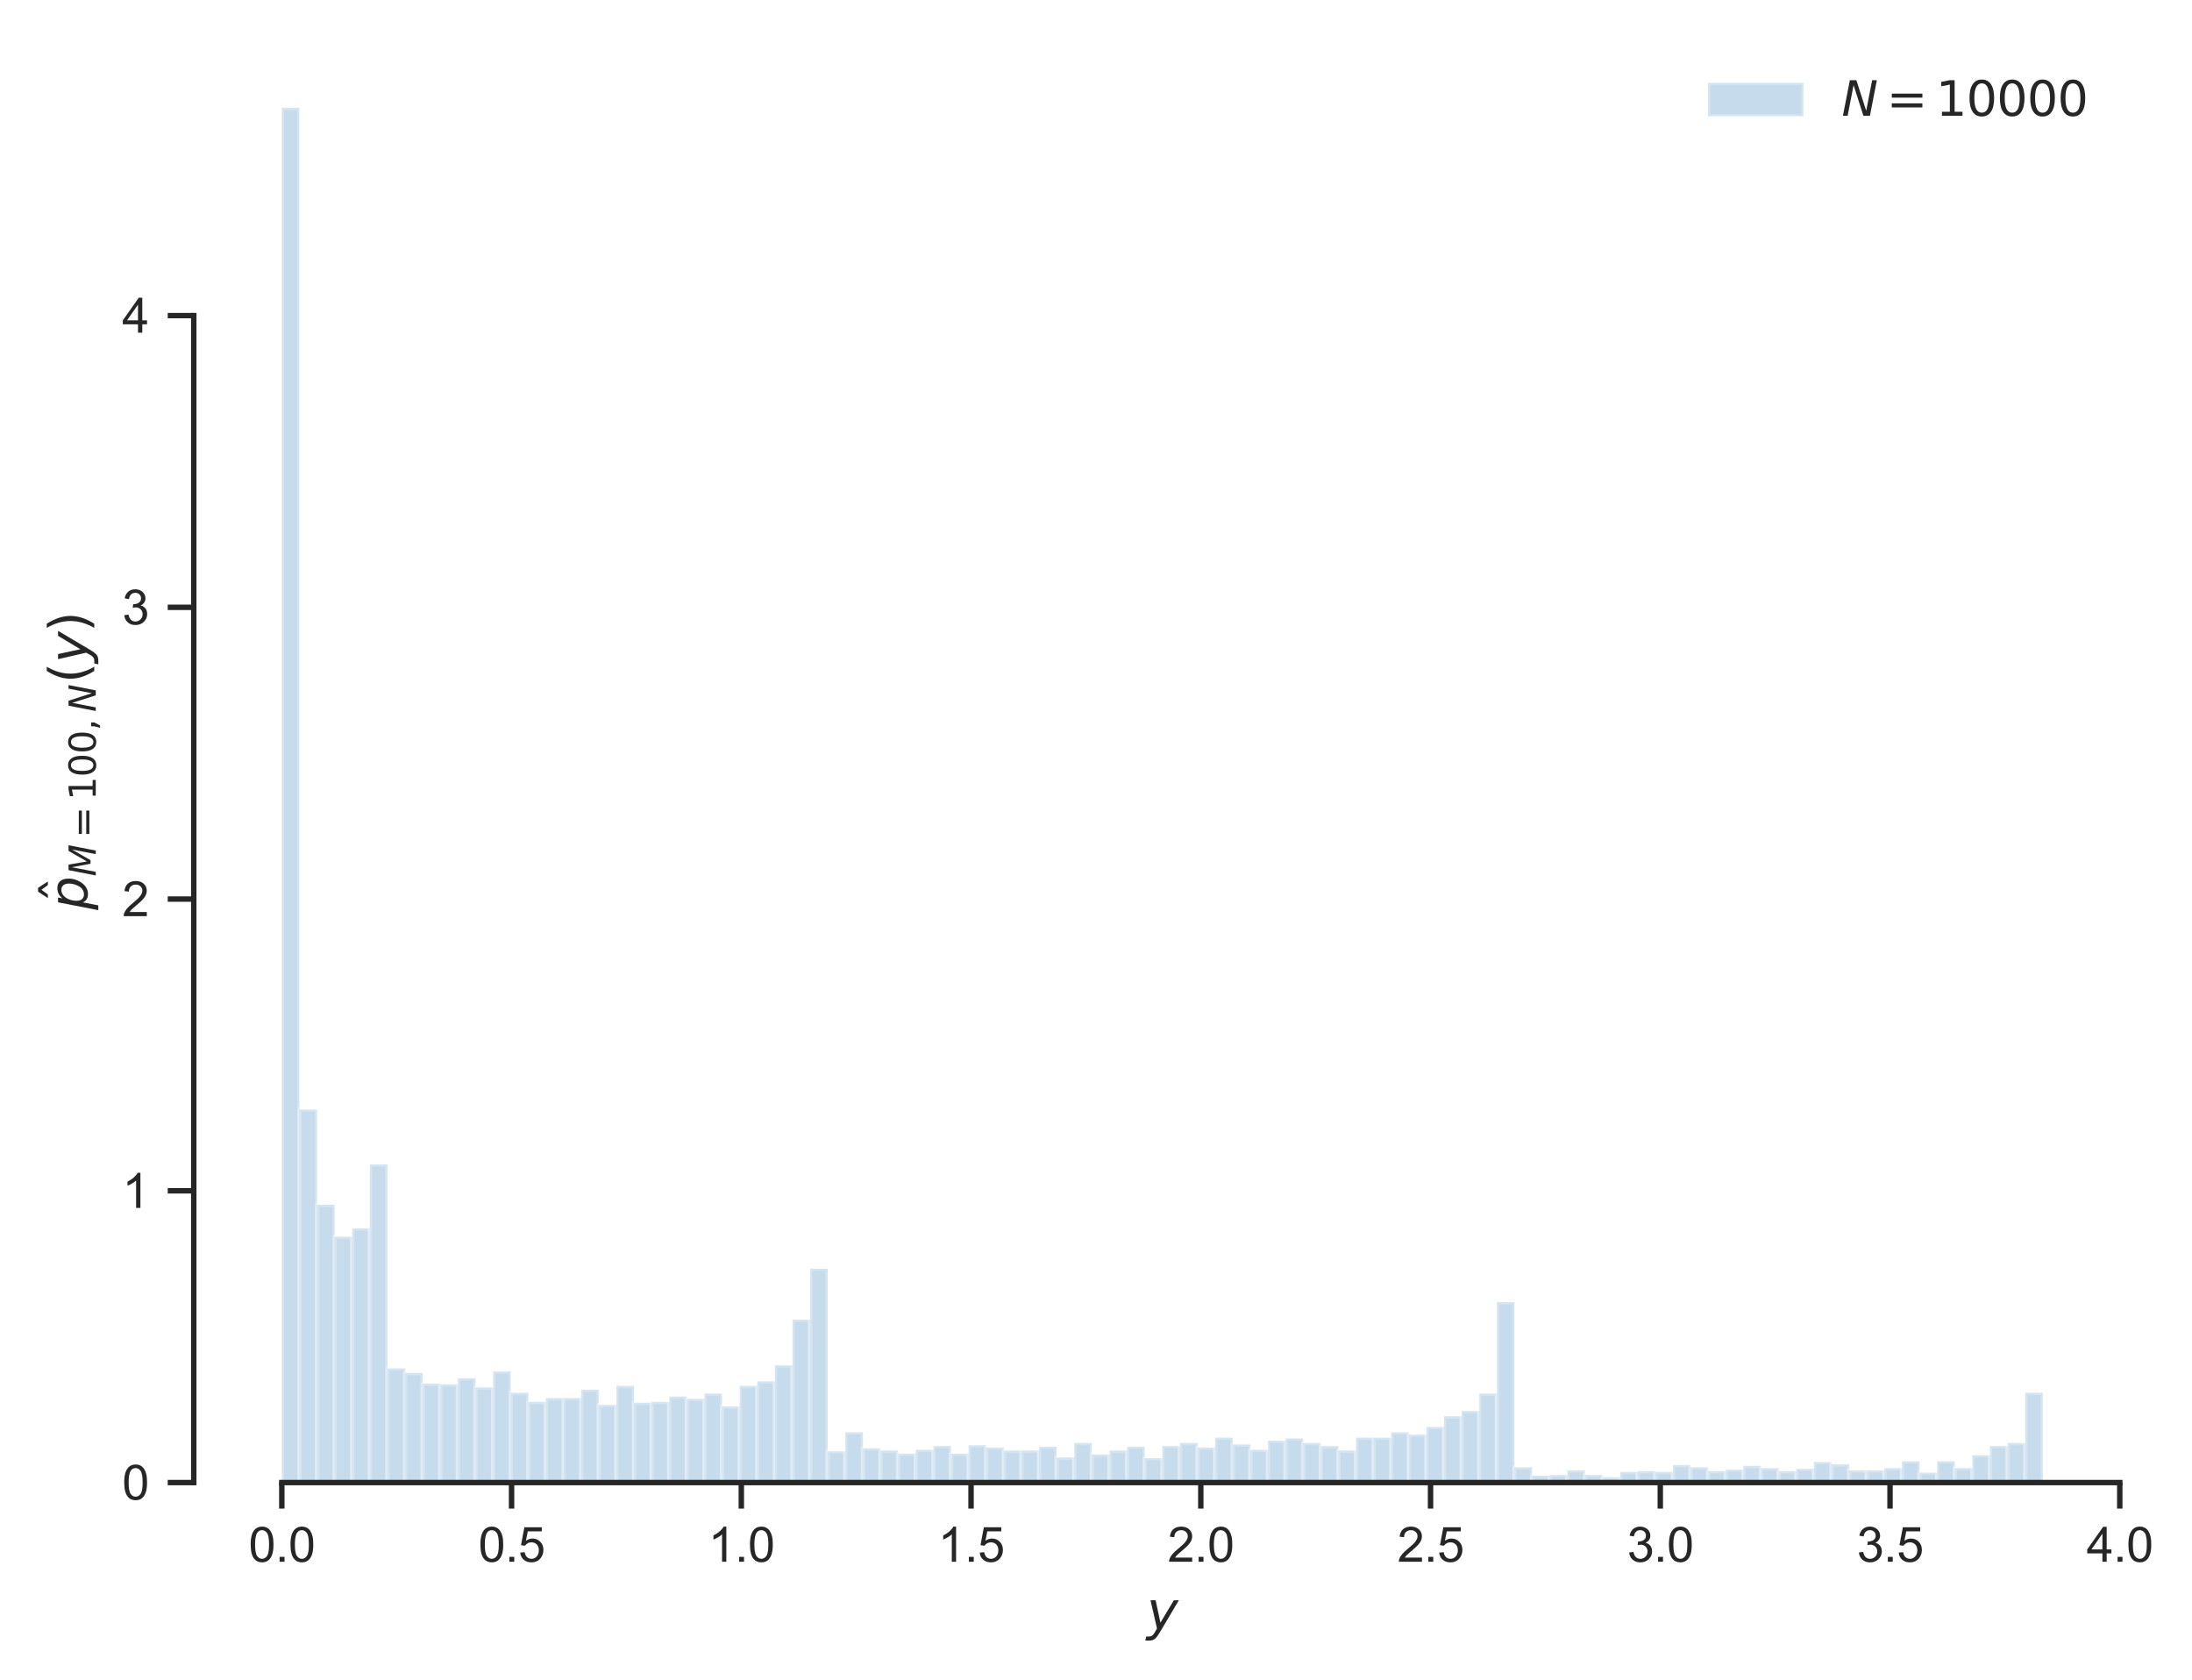 <?xml version="1.0" encoding="utf-8" standalone="no"?>
<!DOCTYPE svg PUBLIC "-//W3C//DTD SVG 1.1//EN"
  "http://www.w3.org/Graphics/SVG/1.1/DTD/svg11.dtd">
<svg xmlns:xlink="http://www.w3.org/1999/xlink" width="404.111pt" height="309.639pt" viewBox="0 0 404.111 309.639" xmlns="http://www.w3.org/2000/svg" version="1.1">
 <defs>
  <style type="text/css">*{stroke-linejoin: round; stroke-linecap: butt}</style>
 </defs>
 <g id="figure_1">
  <g id="patch_1">
   <path d="M 0 309.639 
L 404.111 309.639 
L 404.111 0 
L 0 0 
z
" style="fill: #ffffff"/>
  </g>
  <g id="axes_1">
   <g id="patch_2">
    <path d="M 35.722 273.312 
L 392.842 273.312 
L 392.842 7.2 
L 35.722 7.2 
z
" style="fill: #ffffff"/>
   </g>
   <g id="matplotlib.axis_1">
    <g id="xtick_1">
     <g id="line2d_1">
      <defs>
       <path id="m5dbb82c3e8" d="M 0 0 
L 0 4.8 
" style="stroke: #262626"/>
      </defs>
      <g>
       <use xlink:href="#m5dbb82c3e8" x="51.954" y="273.312" style="fill: #262626; stroke: #262626"/>
      </g>
     </g>
     <g id="text_1">
      <!-- 0.0 -->
      <g style="fill: #262626" transform="translate(45.838 287.911) scale(0.088 -0.088)">
       <defs>
        <path id="ArialMT-30" d="M 266 2259 
Q 266 3072 433 3567 
Q 600 4063 929 4331 
Q 1259 4600 1759 4600 
Q 2128 4600 2406 4451 
Q 2684 4303 2865 4023 
Q 3047 3744 3150 3342 
Q 3253 2941 3253 2259 
Q 3253 1453 3087 958 
Q 2922 463 2592 192 
Q 2263 -78 1759 -78 
Q 1097 -78 719 397 
Q 266 969 266 2259 
z
M 844 2259 
Q 844 1131 1108 757 
Q 1372 384 1759 384 
Q 2147 384 2411 759 
Q 2675 1134 2675 2259 
Q 2675 3391 2411 3762 
Q 2147 4134 1753 4134 
Q 1366 4134 1134 3806 
Q 844 3388 844 2259 
z
" transform="scale(0.016)"/>
        <path id="ArialMT-2e" d="M 581 0 
L 581 641 
L 1222 641 
L 1222 0 
L 581 0 
z
" transform="scale(0.016)"/>
       </defs>
       <use xlink:href="#ArialMT-30"/>
       <use xlink:href="#ArialMT-2e" x="55.615"/>
       <use xlink:href="#ArialMT-30" x="83.398"/>
      </g>
     </g>
    </g>
    <g id="xtick_2">
     <g id="line2d_2">
      <g>
       <use xlink:href="#m5dbb82c3e8" x="94.309" y="273.312" style="fill: #262626; stroke: #262626"/>
      </g>
     </g>
     <g id="text_2">
      <!-- 0.5 -->
      <g style="fill: #262626" transform="translate(88.193 287.911) scale(0.088 -0.088)">
       <defs>
        <path id="ArialMT-35" d="M 266 1200 
L 856 1250 
Q 922 819 1161 601 
Q 1400 384 1738 384 
Q 2144 384 2425 690 
Q 2706 997 2706 1503 
Q 2706 1984 2436 2262 
Q 2166 2541 1728 2541 
Q 1456 2541 1237 2417 
Q 1019 2294 894 2097 
L 366 2166 
L 809 4519 
L 3088 4519 
L 3088 3981 
L 1259 3981 
L 1013 2750 
Q 1425 3038 1878 3038 
Q 2478 3038 2890 2622 
Q 3303 2206 3303 1553 
Q 3303 931 2941 478 
Q 2500 -78 1738 -78 
Q 1113 -78 717 272 
Q 322 622 266 1200 
z
" transform="scale(0.016)"/>
       </defs>
       <use xlink:href="#ArialMT-30"/>
       <use xlink:href="#ArialMT-2e" x="55.615"/>
       <use xlink:href="#ArialMT-35" x="83.398"/>
      </g>
     </g>
    </g>
    <g id="xtick_3">
     <g id="line2d_3">
      <g>
       <use xlink:href="#m5dbb82c3e8" x="136.665" y="273.312" style="fill: #262626; stroke: #262626"/>
      </g>
     </g>
     <g id="text_3">
      <!-- 1.0 -->
      <g style="fill: #262626" transform="translate(130.549 287.911) scale(0.088 -0.088)">
       <defs>
        <path id="ArialMT-31" d="M 2384 0 
L 1822 0 
L 1822 3584 
Q 1619 3391 1289 3197 
Q 959 3003 697 2906 
L 697 3450 
Q 1169 3672 1522 3987 
Q 1875 4303 2022 4600 
L 2384 4600 
L 2384 0 
z
" transform="scale(0.016)"/>
       </defs>
       <use xlink:href="#ArialMT-31"/>
       <use xlink:href="#ArialMT-2e" x="55.615"/>
       <use xlink:href="#ArialMT-30" x="83.398"/>
      </g>
     </g>
    </g>
    <g id="xtick_4">
     <g id="line2d_4">
      <g>
       <use xlink:href="#m5dbb82c3e8" x="179.02" y="273.312" style="fill: #262626; stroke: #262626"/>
      </g>
     </g>
     <g id="text_4">
      <!-- 1.5 -->
      <g style="fill: #262626" transform="translate(172.904 287.911) scale(0.088 -0.088)">
       <use xlink:href="#ArialMT-31"/>
       <use xlink:href="#ArialMT-2e" x="55.615"/>
       <use xlink:href="#ArialMT-35" x="83.398"/>
      </g>
     </g>
    </g>
    <g id="xtick_5">
     <g id="line2d_5">
      <g>
       <use xlink:href="#m5dbb82c3e8" x="221.375" y="273.312" style="fill: #262626; stroke: #262626"/>
      </g>
     </g>
     <g id="text_5">
      <!-- 2.0 -->
      <g style="fill: #262626" transform="translate(215.259 287.911) scale(0.088 -0.088)">
       <defs>
        <path id="ArialMT-32" d="M 3222 541 
L 3222 0 
L 194 0 
Q 188 203 259 391 
Q 375 700 629 1000 
Q 884 1300 1366 1694 
Q 2113 2306 2375 2664 
Q 2638 3022 2638 3341 
Q 2638 3675 2398 3904 
Q 2159 4134 1775 4134 
Q 1369 4134 1125 3890 
Q 881 3647 878 3216 
L 300 3275 
Q 359 3922 746 4261 
Q 1134 4600 1788 4600 
Q 2447 4600 2831 4234 
Q 3216 3869 3216 3328 
Q 3216 3053 3103 2787 
Q 2991 2522 2730 2228 
Q 2469 1934 1863 1422 
Q 1356 997 1212 845 
Q 1069 694 975 541 
L 3222 541 
z
" transform="scale(0.016)"/>
       </defs>
       <use xlink:href="#ArialMT-32"/>
       <use xlink:href="#ArialMT-2e" x="55.615"/>
       <use xlink:href="#ArialMT-30" x="83.398"/>
      </g>
     </g>
    </g>
    <g id="xtick_6">
     <g id="line2d_6">
      <g>
       <use xlink:href="#m5dbb82c3e8" x="263.73" y="273.312" style="fill: #262626; stroke: #262626"/>
      </g>
     </g>
     <g id="text_6">
      <!-- 2.5 -->
      <g style="fill: #262626" transform="translate(257.614 287.911) scale(0.088 -0.088)">
       <use xlink:href="#ArialMT-32"/>
       <use xlink:href="#ArialMT-2e" x="55.615"/>
       <use xlink:href="#ArialMT-35" x="83.398"/>
      </g>
     </g>
    </g>
    <g id="xtick_7">
     <g id="line2d_7">
      <g>
       <use xlink:href="#m5dbb82c3e8" x="306.085" y="273.312" style="fill: #262626; stroke: #262626"/>
      </g>
     </g>
     <g id="text_7">
      <!-- 3.0 -->
      <g style="fill: #262626" transform="translate(299.969 287.911) scale(0.088 -0.088)">
       <defs>
        <path id="ArialMT-33" d="M 269 1209 
L 831 1284 
Q 928 806 1161 595 
Q 1394 384 1728 384 
Q 2125 384 2398 659 
Q 2672 934 2672 1341 
Q 2672 1728 2419 1979 
Q 2166 2231 1775 2231 
Q 1616 2231 1378 2169 
L 1441 2663 
Q 1497 2656 1531 2656 
Q 1891 2656 2178 2843 
Q 2466 3031 2466 3422 
Q 2466 3731 2256 3934 
Q 2047 4138 1716 4138 
Q 1388 4138 1169 3931 
Q 950 3725 888 3313 
L 325 3413 
Q 428 3978 793 4289 
Q 1159 4600 1703 4600 
Q 2078 4600 2393 4439 
Q 2709 4278 2876 4000 
Q 3044 3722 3044 3409 
Q 3044 3113 2884 2869 
Q 2725 2625 2413 2481 
Q 2819 2388 3044 2092 
Q 3269 1797 3269 1353 
Q 3269 753 2831 336 
Q 2394 -81 1725 -81 
Q 1122 -81 723 278 
Q 325 638 269 1209 
z
" transform="scale(0.016)"/>
       </defs>
       <use xlink:href="#ArialMT-33"/>
       <use xlink:href="#ArialMT-2e" x="55.615"/>
       <use xlink:href="#ArialMT-30" x="83.398"/>
      </g>
     </g>
    </g>
    <g id="xtick_8">
     <g id="line2d_8">
      <g>
       <use xlink:href="#m5dbb82c3e8" x="348.44" y="273.312" style="fill: #262626; stroke: #262626"/>
      </g>
     </g>
     <g id="text_8">
      <!-- 3.5 -->
      <g style="fill: #262626" transform="translate(342.324 287.911) scale(0.088 -0.088)">
       <use xlink:href="#ArialMT-33"/>
       <use xlink:href="#ArialMT-2e" x="55.615"/>
       <use xlink:href="#ArialMT-35" x="83.398"/>
      </g>
     </g>
    </g>
    <g id="xtick_9">
     <g id="line2d_9">
      <g>
       <use xlink:href="#m5dbb82c3e8" x="390.795" y="273.312" style="fill: #262626; stroke: #262626"/>
      </g>
     </g>
     <g id="text_9">
      <!-- 4.0 -->
      <g style="fill: #262626" transform="translate(384.679 287.911) scale(0.088 -0.088)">
       <defs>
        <path id="ArialMT-34" d="M 2069 0 
L 2069 1097 
L 81 1097 
L 81 1613 
L 2172 4581 
L 2631 4581 
L 2631 1613 
L 3250 1613 
L 3250 1097 
L 2631 1097 
L 2631 0 
L 2069 0 
z
M 2069 1613 
L 2069 3678 
L 634 1613 
L 2069 1613 
z
" transform="scale(0.016)"/>
       </defs>
       <use xlink:href="#ArialMT-34"/>
       <use xlink:href="#ArialMT-2e" x="55.615"/>
       <use xlink:href="#ArialMT-30" x="83.398"/>
      </g>
     </g>
    </g>
    <g id="text_10">
     <!-- $y$ -->
     <g style="fill: #262626" transform="translate(211.402 300.423) scale(0.096 -0.096)">
      <defs>
       <path id="DejaVuSans-Oblique-79" d="M 1588 -325 
Q 1188 -997 936 -1164 
Q 684 -1331 294 -1331 
L -159 -1331 
L -63 -850 
L 269 -850 
Q 509 -850 678 -719 
Q 847 -588 1056 -206 
L 1234 128 
L 459 3500 
L 1069 3500 
L 1650 819 
L 3256 3500 
L 3859 3500 
L 1588 -325 
z
" transform="scale(0.016)"/>
      </defs>
      <use xlink:href="#DejaVuSans-Oblique-79" transform="translate(0 0.312)"/>
     </g>
    </g>
   </g>
   <g id="matplotlib.axis_2">
    <g id="ytick_1">
     <g id="line2d_10">
      <defs>
       <path id="m6698d2521a" d="M 0 0 
L -4.8 0 
" style="stroke: #262626"/>
      </defs>
      <g>
       <use xlink:href="#m6698d2521a" x="35.722" y="273.312" style="fill: #262626; stroke: #262626"/>
      </g>
     </g>
     <g id="text_11">
      <!-- 0 -->
      <g style="fill: #262626" transform="translate(22.528 276.461) scale(0.088 -0.088)">
       <use xlink:href="#ArialMT-30"/>
      </g>
     </g>
    </g>
    <g id="ytick_2">
     <g id="line2d_11">
      <g>
       <use xlink:href="#m6698d2521a" x="35.722" y="219.529" style="fill: #262626; stroke: #262626"/>
      </g>
     </g>
     <g id="text_12">
      <!-- 1 -->
      <g style="fill: #262626" transform="translate(22.528 222.679) scale(0.088 -0.088)">
       <use xlink:href="#ArialMT-31"/>
      </g>
     </g>
    </g>
    <g id="ytick_3">
     <g id="line2d_12">
      <g>
       <use xlink:href="#m6698d2521a" x="35.722" y="165.746" style="fill: #262626; stroke: #262626"/>
      </g>
     </g>
     <g id="text_13">
      <!-- 2 -->
      <g style="fill: #262626" transform="translate(22.528 168.896) scale(0.088 -0.088)">
       <use xlink:href="#ArialMT-32"/>
      </g>
     </g>
    </g>
    <g id="ytick_4">
     <g id="line2d_13">
      <g>
       <use xlink:href="#m6698d2521a" x="35.722" y="111.964" style="fill: #262626; stroke: #262626"/>
      </g>
     </g>
     <g id="text_14">
      <!-- 3 -->
      <g style="fill: #262626" transform="translate(22.528 115.113) scale(0.088 -0.088)">
       <use xlink:href="#ArialMT-33"/>
      </g>
     </g>
    </g>
    <g id="ytick_5">
     <g id="line2d_14">
      <g>
       <use xlink:href="#m6698d2521a" x="35.722" y="58.181" style="fill: #262626; stroke: #262626"/>
      </g>
     </g>
     <g id="text_15">
      <!-- 4 -->
      <g style="fill: #262626" transform="translate(22.528 61.33) scale(0.088 -0.088)">
       <use xlink:href="#ArialMT-34"/>
      </g>
     </g>
    </g>
    <g id="text_16">
     <!-- $\hat{p}_{M=100,N}(y)$ -->
     <g style="fill: #262626" transform="translate(16.128 167.76) rotate(-90) scale(0.096 -0.096)">
      <defs>
       <path id="DejaVuSans-302" d="M -1831 5119 
L -1369 5119 
L -603 3944 
L -1038 3944 
L -1600 4709 
L -2163 3944 
L -2597 3944 
L -1831 5119 
z
M -1600 3584 
L -1600 3584 
z
" transform="scale(0.016)"/>
       <path id="DejaVuSans-Oblique-70" d="M 3175 2156 
Q 3175 2616 2975 2859 
Q 2775 3103 2400 3103 
Q 2144 3103 1911 2972 
Q 1678 2841 1497 2591 
Q 1319 2344 1212 1994 
Q 1106 1644 1106 1300 
Q 1106 863 1306 627 
Q 1506 391 1875 391 
Q 2147 391 2380 519 
Q 2613 647 2778 891 
Q 2956 1147 3065 1494 
Q 3175 1841 3175 2156 
z
M 1394 2969 
Q 1625 3272 1939 3428 
Q 2253 3584 2638 3584 
Q 3175 3584 3472 3232 
Q 3769 2881 3769 2247 
Q 3769 1728 3584 1258 
Q 3400 788 3053 416 
Q 2822 169 2531 39 
Q 2241 -91 1919 -91 
Q 1547 -91 1294 64 
Q 1041 219 916 525 
L 556 -1331 
L -19 -1331 
L 922 3500 
L 1497 3500 
L 1394 2969 
z
" transform="scale(0.016)"/>
       <path id="DejaVuSans-Oblique-4d" d="M 1081 4666 
L 2028 4666 
L 2572 1522 
L 4378 4666 
L 5350 4666 
L 4441 0 
L 3828 0 
L 4622 4091 
L 2791 897 
L 2175 897 
L 1581 4103 
L 788 0 
L 172 0 
L 1081 4666 
z
" transform="scale(0.016)"/>
       <path id="DejaVuSans-3d" d="M 678 2906 
L 4684 2906 
L 4684 2381 
L 678 2381 
L 678 2906 
z
M 678 1631 
L 4684 1631 
L 4684 1100 
L 678 1100 
L 678 1631 
z
" transform="scale(0.016)"/>
       <path id="DejaVuSans-31" d="M 794 531 
L 1825 531 
L 1825 4091 
L 703 3866 
L 703 4441 
L 1819 4666 
L 2450 4666 
L 2450 531 
L 3481 531 
L 3481 0 
L 794 0 
L 794 531 
z
" transform="scale(0.016)"/>
       <path id="DejaVuSans-30" d="M 2034 4250 
Q 1547 4250 1301 3770 
Q 1056 3291 1056 2328 
Q 1056 1369 1301 889 
Q 1547 409 2034 409 
Q 2525 409 2770 889 
Q 3016 1369 3016 2328 
Q 3016 3291 2770 3770 
Q 2525 4250 2034 4250 
z
M 2034 4750 
Q 2819 4750 3233 4129 
Q 3647 3509 3647 2328 
Q 3647 1150 3233 529 
Q 2819 -91 2034 -91 
Q 1250 -91 836 529 
Q 422 1150 422 2328 
Q 422 3509 836 4129 
Q 1250 4750 2034 4750 
z
" transform="scale(0.016)"/>
       <path id="DejaVuSans-2c" d="M 750 794 
L 1409 794 
L 1409 256 
L 897 -744 
L 494 -744 
L 750 256 
L 750 794 
z
" transform="scale(0.016)"/>
       <path id="DejaVuSans-Oblique-4e" d="M 1081 4666 
L 1931 4666 
L 3219 666 
L 4000 4666 
L 4616 4666 
L 3706 0 
L 2853 0 
L 1569 4025 
L 788 0 
L 172 0 
L 1081 4666 
z
" transform="scale(0.016)"/>
       <path id="DejaVuSans-28" d="M 1984 4856 
Q 1566 4138 1362 3434 
Q 1159 2731 1159 2009 
Q 1159 1288 1364 580 
Q 1569 -128 1984 -844 
L 1484 -844 
Q 1016 -109 783 600 
Q 550 1309 550 2009 
Q 550 2706 781 3412 
Q 1013 4119 1484 4856 
L 1984 4856 
z
" transform="scale(0.016)"/>
       <path id="DejaVuSans-29" d="M 513 4856 
L 1013 4856 
Q 1481 4119 1714 3412 
Q 1947 2706 1947 2009 
Q 1947 1309 1714 600 
Q 1481 -109 1013 -844 
L 513 -844 
Q 928 -128 1133 580 
Q 1338 1288 1338 2009 
Q 1338 2731 1133 3434 
Q 928 4138 513 4856 
z
" transform="scale(0.016)"/>
      </defs>
      <use xlink:href="#DejaVuSans-302" transform="translate(64.447 13.016)"/>
      <use xlink:href="#DejaVuSans-Oblique-70" transform="translate(0 0.516)"/>
      <use xlink:href="#DejaVuSans-Oblique-4d" transform="translate(64.434 -15.891) scale(0.7)"/>
      <use xlink:href="#DejaVuSans-3d" transform="translate(138.467 -15.891) scale(0.7)"/>
      <use xlink:href="#DejaVuSans-31" transform="translate(210.757 -15.891) scale(0.7)"/>
      <use xlink:href="#DejaVuSans-30" transform="translate(255.293 -15.891) scale(0.7)"/>
      <use xlink:href="#DejaVuSans-30" transform="translate(299.829 -15.891) scale(0.7)"/>
      <use xlink:href="#DejaVuSans-2c" transform="translate(344.365 -15.891) scale(0.7)"/>
      <use xlink:href="#DejaVuSans-Oblique-4e" transform="translate(380.254 -15.891) scale(0.7)"/>
      <use xlink:href="#DejaVuSans-28" transform="translate(435.352 0.516)"/>
      <use xlink:href="#DejaVuSans-Oblique-79" transform="translate(474.365 0.516)"/>
      <use xlink:href="#DejaVuSans-29" transform="translate(533.545 0.516)"/>
     </g>
    </g>
   </g>
   <g id="patch_3">
    <path d="M 51.954 273.312 
L 55.201 273.312 
L 55.201 19.872 
L 51.954 19.872 
z
" clip-path="url(#p590d7d9759)" style="fill: #1f77b4; opacity: 0.25; stroke: #ffffff; stroke-width: 0.8; stroke-linejoin: miter"/>
   </g>
   <g id="patch_4">
    <path d="M 55.201 273.312 
L 58.447 273.312 
L 58.447 204.549 
L 55.201 204.549 
z
" clip-path="url(#p590d7d9759)" style="fill: #1f77b4; opacity: 0.25; stroke: #ffffff; stroke-width: 0.8; stroke-linejoin: miter"/>
   </g>
   <g id="patch_5">
    <path d="M 58.447 273.312 
L 61.694 273.312 
L 61.694 222.091 
L 58.447 222.091 
z
" clip-path="url(#p590d7d9759)" style="fill: #1f77b4; opacity: 0.25; stroke: #ffffff; stroke-width: 0.8; stroke-linejoin: miter"/>
   </g>
   <g id="patch_6">
    <path d="M 61.694 273.312 
L 64.941 273.312 
L 64.941 227.985 
L 61.694 227.985 
z
" clip-path="url(#p590d7d9759)" style="fill: #1f77b4; opacity: 0.25; stroke: #ffffff; stroke-width: 0.8; stroke-linejoin: miter"/>
   </g>
   <g id="patch_7">
    <path d="M 64.941 273.312 
L 68.187 273.312 
L 68.187 226.441 
L 64.941 226.441 
z
" clip-path="url(#p590d7d9759)" style="fill: #1f77b4; opacity: 0.25; stroke: #ffffff; stroke-width: 0.8; stroke-linejoin: miter"/>
   </g>
   <g id="patch_8">
    <path d="M 68.187 273.312 
L 71.434 273.312 
L 71.434 214.653 
L 68.187 214.653 
z
" clip-path="url(#p590d7d9759)" style="fill: #1f77b4; opacity: 0.25; stroke: #ffffff; stroke-width: 0.8; stroke-linejoin: miter"/>
   </g>
   <g id="patch_9">
    <path d="M 71.434 273.312 
L 74.68 273.312 
L 74.68 252.262 
L 71.434 252.262 
z
" clip-path="url(#p590d7d9759)" style="fill: #1f77b4; opacity: 0.25; stroke: #ffffff; stroke-width: 0.8; stroke-linejoin: miter"/>
   </g>
   <g id="patch_10">
    <path d="M 74.68 273.312 
L 77.927 273.312 
L 77.927 253.104 
L 74.68 253.104 
z
" clip-path="url(#p590d7d9759)" style="fill: #1f77b4; opacity: 0.25; stroke: #ffffff; stroke-width: 0.8; stroke-linejoin: miter"/>
   </g>
   <g id="patch_11">
    <path d="M 77.927 273.312 
L 81.173 273.312 
L 81.173 255.069 
L 77.927 255.069 
z
" clip-path="url(#p590d7d9759)" style="fill: #1f77b4; opacity: 0.25; stroke: #ffffff; stroke-width: 0.8; stroke-linejoin: miter"/>
   </g>
   <g id="patch_12">
    <path d="M 81.173 273.312 
L 84.42 273.312 
L 84.42 255.209 
L 81.173 255.209 
z
" clip-path="url(#p590d7d9759)" style="fill: #1f77b4; opacity: 0.25; stroke: #ffffff; stroke-width: 0.8; stroke-linejoin: miter"/>
   </g>
   <g id="patch_13">
    <path d="M 84.42 273.312 
L 87.666 273.312 
L 87.666 254.086 
L 84.42 254.086 
z
" clip-path="url(#p590d7d9759)" style="fill: #1f77b4; opacity: 0.25; stroke: #ffffff; stroke-width: 0.8; stroke-linejoin: miter"/>
   </g>
   <g id="patch_14">
    <path d="M 87.666 273.312 
L 90.913 273.312 
L 90.913 255.77 
L 87.666 255.77 
z
" clip-path="url(#p590d7d9759)" style="fill: #1f77b4; opacity: 0.25; stroke: #ffffff; stroke-width: 0.8; stroke-linejoin: miter"/>
   </g>
   <g id="patch_15">
    <path d="M 90.913 273.312 
L 94.159 273.312 
L 94.159 252.823 
L 90.913 252.823 
z
" clip-path="url(#p590d7d9759)" style="fill: #1f77b4; opacity: 0.25; stroke: #ffffff; stroke-width: 0.8; stroke-linejoin: miter"/>
   </g>
   <g id="patch_16">
    <path d="M 94.159 273.312 
L 97.406 273.312 
L 97.406 256.753 
L 94.159 256.753 
z
" clip-path="url(#p590d7d9759)" style="fill: #1f77b4; opacity: 0.25; stroke: #ffffff; stroke-width: 0.8; stroke-linejoin: miter"/>
   </g>
   <g id="patch_17">
    <path d="M 97.406 273.312 
L 100.653 273.312 
L 100.653 258.437 
L 97.406 258.437 
z
" clip-path="url(#p590d7d9759)" style="fill: #1f77b4; opacity: 0.25; stroke: #ffffff; stroke-width: 0.8; stroke-linejoin: miter"/>
   </g>
   <g id="patch_18">
    <path d="M 100.653 273.312 
L 103.899 273.312 
L 103.899 257.735 
L 100.653 257.735 
z
" clip-path="url(#p590d7d9759)" style="fill: #1f77b4; opacity: 0.25; stroke: #ffffff; stroke-width: 0.8; stroke-linejoin: miter"/>
   </g>
   <g id="patch_19">
    <path d="M 103.899 273.312 
L 107.146 273.312 
L 107.146 257.735 
L 103.899 257.735 
z
" clip-path="url(#p590d7d9759)" style="fill: #1f77b4; opacity: 0.25; stroke: #ffffff; stroke-width: 0.8; stroke-linejoin: miter"/>
   </g>
   <g id="patch_20">
    <path d="M 107.146 273.312 
L 110.392 273.312 
L 110.392 256.191 
L 107.146 256.191 
z
" clip-path="url(#p590d7d9759)" style="fill: #1f77b4; opacity: 0.25; stroke: #ffffff; stroke-width: 0.8; stroke-linejoin: miter"/>
   </g>
   <g id="patch_21">
    <path d="M 110.392 273.312 
L 113.639 273.312 
L 113.639 258.998 
L 110.392 258.998 
z
" clip-path="url(#p590d7d9759)" style="fill: #1f77b4; opacity: 0.25; stroke: #ffffff; stroke-width: 0.8; stroke-linejoin: miter"/>
   </g>
   <g id="patch_22">
    <path d="M 113.639 273.312 
L 116.885 273.312 
L 116.885 255.49 
L 113.639 255.49 
z
" clip-path="url(#p590d7d9759)" style="fill: #1f77b4; opacity: 0.25; stroke: #ffffff; stroke-width: 0.8; stroke-linejoin: miter"/>
   </g>
   <g id="patch_23">
    <path d="M 116.885 273.312 
L 120.132 273.312 
L 120.132 258.577 
L 116.885 258.577 
z
" clip-path="url(#p590d7d9759)" style="fill: #1f77b4; opacity: 0.25; stroke: #ffffff; stroke-width: 0.8; stroke-linejoin: miter"/>
   </g>
   <g id="patch_24">
    <path d="M 120.132 273.312 
L 123.378 273.312 
L 123.378 258.437 
L 120.132 258.437 
z
" clip-path="url(#p590d7d9759)" style="fill: #1f77b4; opacity: 0.25; stroke: #ffffff; stroke-width: 0.8; stroke-linejoin: miter"/>
   </g>
   <g id="patch_25">
    <path d="M 123.378 273.312 
L 126.625 273.312 
L 126.625 257.454 
L 123.378 257.454 
z
" clip-path="url(#p590d7d9759)" style="fill: #1f77b4; opacity: 0.25; stroke: #ffffff; stroke-width: 0.8; stroke-linejoin: miter"/>
   </g>
   <g id="patch_26">
    <path d="M 126.625 273.312 
L 129.871 273.312 
L 129.871 257.875 
L 126.625 257.875 
z
" clip-path="url(#p590d7d9759)" style="fill: #1f77b4; opacity: 0.25; stroke: #ffffff; stroke-width: 0.8; stroke-linejoin: miter"/>
   </g>
   <g id="patch_27">
    <path d="M 129.871 273.312 
L 133.118 273.312 
L 133.118 256.893 
L 129.871 256.893 
z
" clip-path="url(#p590d7d9759)" style="fill: #1f77b4; opacity: 0.25; stroke: #ffffff; stroke-width: 0.8; stroke-linejoin: miter"/>
   </g>
   <g id="patch_28">
    <path d="M 133.118 273.312 
L 136.365 273.312 
L 136.365 259.279 
L 133.118 259.279 
z
" clip-path="url(#p590d7d9759)" style="fill: #1f77b4; opacity: 0.25; stroke: #ffffff; stroke-width: 0.8; stroke-linejoin: miter"/>
   </g>
   <g id="patch_29">
    <path d="M 136.365 273.312 
L 139.611 273.312 
L 139.611 255.49 
L 136.365 255.49 
z
" clip-path="url(#p590d7d9759)" style="fill: #1f77b4; opacity: 0.25; stroke: #ffffff; stroke-width: 0.8; stroke-linejoin: miter"/>
   </g>
   <g id="patch_30">
    <path d="M 139.611 273.312 
L 142.858 273.312 
L 142.858 254.648 
L 139.611 254.648 
z
" clip-path="url(#p590d7d9759)" style="fill: #1f77b4; opacity: 0.25; stroke: #ffffff; stroke-width: 0.8; stroke-linejoin: miter"/>
   </g>
   <g id="patch_31">
    <path d="M 142.858 273.312 
L 146.104 273.312 
L 146.104 251.701 
L 142.858 251.701 
z
" clip-path="url(#p590d7d9759)" style="fill: #1f77b4; opacity: 0.25; stroke: #ffffff; stroke-width: 0.8; stroke-linejoin: miter"/>
   </g>
   <g id="patch_32">
    <path d="M 146.104 273.312 
L 149.351 273.312 
L 149.351 243.281 
L 146.104 243.281 
z
" clip-path="url(#p590d7d9759)" style="fill: #1f77b4; opacity: 0.25; stroke: #ffffff; stroke-width: 0.8; stroke-linejoin: miter"/>
   </g>
   <g id="patch_33">
    <path d="M 149.351 273.312 
L 152.597 273.312 
L 152.597 233.879 
L 149.351 233.879 
z
" clip-path="url(#p590d7d9759)" style="fill: #1f77b4; opacity: 0.25; stroke: #ffffff; stroke-width: 0.8; stroke-linejoin: miter"/>
   </g>
   <g id="patch_34">
    <path d="M 152.597 273.312 
L 155.844 273.312 
L 155.844 267.558 
L 152.597 267.558 
z
" clip-path="url(#p590d7d9759)" style="fill: #1f77b4; opacity: 0.25; stroke: #ffffff; stroke-width: 0.8; stroke-linejoin: miter"/>
   </g>
   <g id="patch_35">
    <path d="M 155.844 273.312 
L 159.09 273.312 
L 159.09 264.05 
L 155.844 264.05 
z
" clip-path="url(#p590d7d9759)" style="fill: #1f77b4; opacity: 0.25; stroke: #ffffff; stroke-width: 0.8; stroke-linejoin: miter"/>
   </g>
   <g id="patch_36">
    <path d="M 159.09 273.312 
L 162.337 273.312 
L 162.337 266.997 
L 159.09 266.997 
z
" clip-path="url(#p590d7d9759)" style="fill: #1f77b4; opacity: 0.25; stroke: #ffffff; stroke-width: 0.8; stroke-linejoin: miter"/>
   </g>
   <g id="patch_37">
    <path d="M 162.337 273.312 
L 165.583 273.312 
L 165.583 267.418 
L 162.337 267.418 
z
" clip-path="url(#p590d7d9759)" style="fill: #1f77b4; opacity: 0.25; stroke: #ffffff; stroke-width: 0.8; stroke-linejoin: miter"/>
   </g>
   <g id="patch_38">
    <path d="M 165.583 273.312 
L 168.83 273.312 
L 168.83 267.979 
L 165.583 267.979 
z
" clip-path="url(#p590d7d9759)" style="fill: #1f77b4; opacity: 0.25; stroke: #ffffff; stroke-width: 0.8; stroke-linejoin: miter"/>
   </g>
   <g id="patch_39">
    <path d="M 168.83 273.312 
L 172.077 273.312 
L 172.077 267.278 
L 168.83 267.278 
z
" clip-path="url(#p590d7d9759)" style="fill: #1f77b4; opacity: 0.25; stroke: #ffffff; stroke-width: 0.8; stroke-linejoin: miter"/>
   </g>
   <g id="patch_40">
    <path d="M 172.077 273.312 
L 175.323 273.312 
L 175.323 266.576 
L 172.077 266.576 
z
" clip-path="url(#p590d7d9759)" style="fill: #1f77b4; opacity: 0.25; stroke: #ffffff; stroke-width: 0.8; stroke-linejoin: miter"/>
   </g>
   <g id="patch_41">
    <path d="M 175.323 273.312 
L 178.57 273.312 
L 178.57 267.979 
L 175.323 267.979 
z
" clip-path="url(#p590d7d9759)" style="fill: #1f77b4; opacity: 0.25; stroke: #ffffff; stroke-width: 0.8; stroke-linejoin: miter"/>
   </g>
   <g id="patch_42">
    <path d="M 178.57 273.312 
L 181.816 273.312 
L 181.816 266.436 
L 178.57 266.436 
z
" clip-path="url(#p590d7d9759)" style="fill: #1f77b4; opacity: 0.25; stroke: #ffffff; stroke-width: 0.8; stroke-linejoin: miter"/>
   </g>
   <g id="patch_43">
    <path d="M 181.816 273.312 
L 185.063 273.312 
L 185.063 266.857 
L 181.816 266.857 
z
" clip-path="url(#p590d7d9759)" style="fill: #1f77b4; opacity: 0.25; stroke: #ffffff; stroke-width: 0.8; stroke-linejoin: miter"/>
   </g>
   <g id="patch_44">
    <path d="M 185.063 273.312 
L 188.309 273.312 
L 188.309 267.418 
L 185.063 267.418 
z
" clip-path="url(#p590d7d9759)" style="fill: #1f77b4; opacity: 0.25; stroke: #ffffff; stroke-width: 0.8; stroke-linejoin: miter"/>
   </g>
   <g id="patch_45">
    <path d="M 188.309 273.312 
L 191.556 273.312 
L 191.556 267.418 
L 188.309 267.418 
z
" clip-path="url(#p590d7d9759)" style="fill: #1f77b4; opacity: 0.25; stroke: #ffffff; stroke-width: 0.8; stroke-linejoin: miter"/>
   </g>
   <g id="patch_46">
    <path d="M 191.556 273.312 
L 194.802 273.312 
L 194.802 266.716 
L 191.556 266.716 
z
" clip-path="url(#p590d7d9759)" style="fill: #1f77b4; opacity: 0.25; stroke: #ffffff; stroke-width: 0.8; stroke-linejoin: miter"/>
   </g>
   <g id="patch_47">
    <path d="M 194.802 273.312 
L 198.049 273.312 
L 198.049 268.681 
L 194.802 268.681 
z
" clip-path="url(#p590d7d9759)" style="fill: #1f77b4; opacity: 0.25; stroke: #ffffff; stroke-width: 0.8; stroke-linejoin: miter"/>
   </g>
   <g id="patch_48">
    <path d="M 198.049 273.312 
L 201.295 273.312 
L 201.295 266.015 
L 198.049 266.015 
z
" clip-path="url(#p590d7d9759)" style="fill: #1f77b4; opacity: 0.25; stroke: #ffffff; stroke-width: 0.8; stroke-linejoin: miter"/>
   </g>
   <g id="patch_49">
    <path d="M 201.295 273.312 
L 204.542 273.312 
L 204.542 268.12 
L 201.295 268.12 
z
" clip-path="url(#p590d7d9759)" style="fill: #1f77b4; opacity: 0.25; stroke: #ffffff; stroke-width: 0.8; stroke-linejoin: miter"/>
   </g>
   <g id="patch_50">
    <path d="M 204.542 273.312 
L 207.789 273.312 
L 207.789 267.418 
L 204.542 267.418 
z
" clip-path="url(#p590d7d9759)" style="fill: #1f77b4; opacity: 0.25; stroke: #ffffff; stroke-width: 0.8; stroke-linejoin: miter"/>
   </g>
   <g id="patch_51">
    <path d="M 207.789 273.312 
L 211.035 273.312 
L 211.035 266.716 
L 207.789 266.716 
z
" clip-path="url(#p590d7d9759)" style="fill: #1f77b4; opacity: 0.25; stroke: #ffffff; stroke-width: 0.8; stroke-linejoin: miter"/>
   </g>
   <g id="patch_52">
    <path d="M 211.035 273.312 
L 214.282 273.312 
L 214.282 268.821 
L 211.035 268.821 
z
" clip-path="url(#p590d7d9759)" style="fill: #1f77b4; opacity: 0.25; stroke: #ffffff; stroke-width: 0.8; stroke-linejoin: miter"/>
   </g>
   <g id="patch_53">
    <path d="M 214.282 273.312 
L 217.528 273.312 
L 217.528 266.576 
L 214.282 266.576 
z
" clip-path="url(#p590d7d9759)" style="fill: #1f77b4; opacity: 0.25; stroke: #ffffff; stroke-width: 0.8; stroke-linejoin: miter"/>
   </g>
   <g id="patch_54">
    <path d="M 217.528 273.312 
L 220.775 273.312 
L 220.775 266.015 
L 217.528 266.015 
z
" clip-path="url(#p590d7d9759)" style="fill: #1f77b4; opacity: 0.25; stroke: #ffffff; stroke-width: 0.8; stroke-linejoin: miter"/>
   </g>
   <g id="patch_55">
    <path d="M 220.775 273.312 
L 224.021 273.312 
L 224.021 266.857 
L 220.775 266.857 
z
" clip-path="url(#p590d7d9759)" style="fill: #1f77b4; opacity: 0.25; stroke: #ffffff; stroke-width: 0.8; stroke-linejoin: miter"/>
   </g>
   <g id="patch_56">
    <path d="M 224.021 273.312 
L 227.268 273.312 
L 227.268 265.032 
L 224.021 265.032 
z
" clip-path="url(#p590d7d9759)" style="fill: #1f77b4; opacity: 0.25; stroke: #ffffff; stroke-width: 0.8; stroke-linejoin: miter"/>
   </g>
   <g id="patch_57">
    <path d="M 227.268 273.312 
L 230.514 273.312 
L 230.514 266.295 
L 227.268 266.295 
z
" clip-path="url(#p590d7d9759)" style="fill: #1f77b4; opacity: 0.25; stroke: #ffffff; stroke-width: 0.8; stroke-linejoin: miter"/>
   </g>
   <g id="patch_58">
    <path d="M 230.514 273.312 
L 233.761 273.312 
L 233.761 267.278 
L 230.514 267.278 
z
" clip-path="url(#p590d7d9759)" style="fill: #1f77b4; opacity: 0.25; stroke: #ffffff; stroke-width: 0.8; stroke-linejoin: miter"/>
   </g>
   <g id="patch_59">
    <path d="M 233.761 273.312 
L 237.007 273.312 
L 237.007 265.594 
L 233.761 265.594 
z
" clip-path="url(#p590d7d9759)" style="fill: #1f77b4; opacity: 0.25; stroke: #ffffff; stroke-width: 0.8; stroke-linejoin: miter"/>
   </g>
   <g id="patch_60">
    <path d="M 237.007 273.312 
L 240.254 273.312 
L 240.254 265.173 
L 237.007 265.173 
z
" clip-path="url(#p590d7d9759)" style="fill: #1f77b4; opacity: 0.25; stroke: #ffffff; stroke-width: 0.8; stroke-linejoin: miter"/>
   </g>
   <g id="patch_61">
    <path d="M 240.254 273.312 
L 243.501 273.312 
L 243.501 266.015 
L 240.254 266.015 
z
" clip-path="url(#p590d7d9759)" style="fill: #1f77b4; opacity: 0.25; stroke: #ffffff; stroke-width: 0.8; stroke-linejoin: miter"/>
   </g>
   <g id="patch_62">
    <path d="M 243.501 273.312 
L 246.747 273.312 
L 246.747 266.576 
L 243.501 266.576 
z
" clip-path="url(#p590d7d9759)" style="fill: #1f77b4; opacity: 0.25; stroke: #ffffff; stroke-width: 0.8; stroke-linejoin: miter"/>
   </g>
   <g id="patch_63">
    <path d="M 246.747 273.312 
L 249.994 273.312 
L 249.994 267.418 
L 246.747 267.418 
z
" clip-path="url(#p590d7d9759)" style="fill: #1f77b4; opacity: 0.25; stroke: #ffffff; stroke-width: 0.8; stroke-linejoin: miter"/>
   </g>
   <g id="patch_64">
    <path d="M 249.994 273.312 
L 253.24 273.312 
L 253.24 265.032 
L 249.994 265.032 
z
" clip-path="url(#p590d7d9759)" style="fill: #1f77b4; opacity: 0.25; stroke: #ffffff; stroke-width: 0.8; stroke-linejoin: miter"/>
   </g>
   <g id="patch_65">
    <path d="M 253.24 273.312 
L 256.487 273.312 
L 256.487 265.032 
L 253.24 265.032 
z
" clip-path="url(#p590d7d9759)" style="fill: #1f77b4; opacity: 0.25; stroke: #ffffff; stroke-width: 0.8; stroke-linejoin: miter"/>
   </g>
   <g id="patch_66">
    <path d="M 256.487 273.312 
L 259.733 273.312 
L 259.733 264.05 
L 256.487 264.05 
z
" clip-path="url(#p590d7d9759)" style="fill: #1f77b4; opacity: 0.25; stroke: #ffffff; stroke-width: 0.8; stroke-linejoin: miter"/>
   </g>
   <g id="patch_67">
    <path d="M 259.733 273.312 
L 262.98 273.312 
L 262.98 264.471 
L 259.733 264.471 
z
" clip-path="url(#p590d7d9759)" style="fill: #1f77b4; opacity: 0.25; stroke: #ffffff; stroke-width: 0.8; stroke-linejoin: miter"/>
   </g>
   <g id="patch_68">
    <path d="M 262.98 273.312 
L 266.226 273.312 
L 266.226 263.068 
L 262.98 263.068 
z
" clip-path="url(#p590d7d9759)" style="fill: #1f77b4; opacity: 0.25; stroke: #ffffff; stroke-width: 0.8; stroke-linejoin: miter"/>
   </g>
   <g id="patch_69">
    <path d="M 266.226 273.312 
L 269.473 273.312 
L 269.473 261.103 
L 266.226 261.103 
z
" clip-path="url(#p590d7d9759)" style="fill: #1f77b4; opacity: 0.25; stroke: #ffffff; stroke-width: 0.8; stroke-linejoin: miter"/>
   </g>
   <g id="patch_70">
    <path d="M 269.473 273.312 
L 272.719 273.312 
L 272.719 260.121 
L 269.473 260.121 
z
" clip-path="url(#p590d7d9759)" style="fill: #1f77b4; opacity: 0.25; stroke: #ffffff; stroke-width: 0.8; stroke-linejoin: miter"/>
   </g>
   <g id="patch_71">
    <path d="M 272.719 273.312 
L 275.966 273.312 
L 275.966 256.893 
L 272.719 256.893 
z
" clip-path="url(#p590d7d9759)" style="fill: #1f77b4; opacity: 0.25; stroke: #ffffff; stroke-width: 0.8; stroke-linejoin: miter"/>
   </g>
   <g id="patch_72">
    <path d="M 275.966 273.312 
L 279.213 273.312 
L 279.213 240.053 
L 275.966 240.053 
z
" clip-path="url(#p590d7d9759)" style="fill: #1f77b4; opacity: 0.25; stroke: #ffffff; stroke-width: 0.8; stroke-linejoin: miter"/>
   </g>
   <g id="patch_73">
    <path d="M 279.213 273.312 
L 282.459 273.312 
L 282.459 270.505 
L 279.213 270.505 
z
" clip-path="url(#p590d7d9759)" style="fill: #1f77b4; opacity: 0.25; stroke: #ffffff; stroke-width: 0.8; stroke-linejoin: miter"/>
   </g>
   <g id="patch_74">
    <path d="M 282.459 273.312 
L 285.706 273.312 
L 285.706 272.049 
L 282.459 272.049 
z
" clip-path="url(#p590d7d9759)" style="fill: #1f77b4; opacity: 0.25; stroke: #ffffff; stroke-width: 0.8; stroke-linejoin: miter"/>
   </g>
   <g id="patch_75">
    <path d="M 285.706 273.312 
L 288.952 273.312 
L 288.952 271.909 
L 285.706 271.909 
z
" clip-path="url(#p590d7d9759)" style="fill: #1f77b4; opacity: 0.25; stroke: #ffffff; stroke-width: 0.8; stroke-linejoin: miter"/>
   </g>
   <g id="patch_76">
    <path d="M 288.952 273.312 
L 292.199 273.312 
L 292.199 271.067 
L 288.952 271.067 
z
" clip-path="url(#p590d7d9759)" style="fill: #1f77b4; opacity: 0.25; stroke: #ffffff; stroke-width: 0.8; stroke-linejoin: miter"/>
   </g>
   <g id="patch_77">
    <path d="M 292.199 273.312 
L 295.445 273.312 
L 295.445 271.909 
L 292.199 271.909 
z
" clip-path="url(#p590d7d9759)" style="fill: #1f77b4; opacity: 0.25; stroke: #ffffff; stroke-width: 0.8; stroke-linejoin: miter"/>
   </g>
   <g id="patch_78">
    <path d="M 295.445 273.312 
L 298.692 273.312 
L 298.692 272.33 
L 295.445 272.33 
z
" clip-path="url(#p590d7d9759)" style="fill: #1f77b4; opacity: 0.25; stroke: #ffffff; stroke-width: 0.8; stroke-linejoin: miter"/>
   </g>
   <g id="patch_79">
    <path d="M 298.692 273.312 
L 301.938 273.312 
L 301.938 271.347 
L 298.692 271.347 
z
" clip-path="url(#p590d7d9759)" style="fill: #1f77b4; opacity: 0.25; stroke: #ffffff; stroke-width: 0.8; stroke-linejoin: miter"/>
   </g>
   <g id="patch_80">
    <path d="M 301.938 273.312 
L 305.185 273.312 
L 305.185 271.207 
L 301.938 271.207 
z
" clip-path="url(#p590d7d9759)" style="fill: #1f77b4; opacity: 0.25; stroke: #ffffff; stroke-width: 0.8; stroke-linejoin: miter"/>
   </g>
   <g id="patch_81">
    <path d="M 305.185 273.312 
L 308.431 273.312 
L 308.431 271.347 
L 305.185 271.347 
z
" clip-path="url(#p590d7d9759)" style="fill: #1f77b4; opacity: 0.25; stroke: #ffffff; stroke-width: 0.8; stroke-linejoin: miter"/>
   </g>
   <g id="patch_82">
    <path d="M 308.431 273.312 
L 311.678 273.312 
L 311.678 270.084 
L 308.431 270.084 
z
" clip-path="url(#p590d7d9759)" style="fill: #1f77b4; opacity: 0.25; stroke: #ffffff; stroke-width: 0.8; stroke-linejoin: miter"/>
   </g>
   <g id="patch_83">
    <path d="M 311.678 273.312 
L 314.925 273.312 
L 314.925 270.505 
L 311.678 270.505 
z
" clip-path="url(#p590d7d9759)" style="fill: #1f77b4; opacity: 0.25; stroke: #ffffff; stroke-width: 0.8; stroke-linejoin: miter"/>
   </g>
   <g id="patch_84">
    <path d="M 314.925 273.312 
L 318.171 273.312 
L 318.171 271.207 
L 314.925 271.207 
z
" clip-path="url(#p590d7d9759)" style="fill: #1f77b4; opacity: 0.25; stroke: #ffffff; stroke-width: 0.8; stroke-linejoin: miter"/>
   </g>
   <g id="patch_85">
    <path d="M 318.171 273.312 
L 321.418 273.312 
L 321.418 270.926 
L 318.171 270.926 
z
" clip-path="url(#p590d7d9759)" style="fill: #1f77b4; opacity: 0.25; stroke: #ffffff; stroke-width: 0.8; stroke-linejoin: miter"/>
   </g>
   <g id="patch_86">
    <path d="M 321.418 273.312 
L 324.664 273.312 
L 324.664 270.225 
L 321.418 270.225 
z
" clip-path="url(#p590d7d9759)" style="fill: #1f77b4; opacity: 0.25; stroke: #ffffff; stroke-width: 0.8; stroke-linejoin: miter"/>
   </g>
   <g id="patch_87">
    <path d="M 324.664 273.312 
L 327.911 273.312 
L 327.911 270.646 
L 324.664 270.646 
z
" clip-path="url(#p590d7d9759)" style="fill: #1f77b4; opacity: 0.25; stroke: #ffffff; stroke-width: 0.8; stroke-linejoin: miter"/>
   </g>
   <g id="patch_88">
    <path d="M 327.911 273.312 
L 331.157 273.312 
L 331.157 271.207 
L 327.911 271.207 
z
" clip-path="url(#p590d7d9759)" style="fill: #1f77b4; opacity: 0.25; stroke: #ffffff; stroke-width: 0.8; stroke-linejoin: miter"/>
   </g>
   <g id="patch_89">
    <path d="M 331.157 273.312 
L 334.404 273.312 
L 334.404 270.786 
L 331.157 270.786 
z
" clip-path="url(#p590d7d9759)" style="fill: #1f77b4; opacity: 0.25; stroke: #ffffff; stroke-width: 0.8; stroke-linejoin: miter"/>
   </g>
   <g id="patch_90">
    <path d="M 334.404 273.312 
L 337.65 273.312 
L 337.65 269.523 
L 334.404 269.523 
z
" clip-path="url(#p590d7d9759)" style="fill: #1f77b4; opacity: 0.25; stroke: #ffffff; stroke-width: 0.8; stroke-linejoin: miter"/>
   </g>
   <g id="patch_91">
    <path d="M 337.65 273.312 
L 340.897 273.312 
L 340.897 269.944 
L 337.65 269.944 
z
" clip-path="url(#p590d7d9759)" style="fill: #1f77b4; opacity: 0.25; stroke: #ffffff; stroke-width: 0.8; stroke-linejoin: miter"/>
   </g>
   <g id="patch_92">
    <path d="M 340.897 273.312 
L 344.143 273.312 
L 344.143 271.067 
L 340.897 271.067 
z
" clip-path="url(#p590d7d9759)" style="fill: #1f77b4; opacity: 0.25; stroke: #ffffff; stroke-width: 0.8; stroke-linejoin: miter"/>
   </g>
   <g id="patch_93">
    <path d="M 344.143 273.312 
L 347.39 273.312 
L 347.39 271.067 
L 344.143 271.067 
z
" clip-path="url(#p590d7d9759)" style="fill: #1f77b4; opacity: 0.25; stroke: #ffffff; stroke-width: 0.8; stroke-linejoin: miter"/>
   </g>
   <g id="patch_94">
    <path d="M 347.39 273.312 
L 350.637 273.312 
L 350.637 270.646 
L 347.39 270.646 
z
" clip-path="url(#p590d7d9759)" style="fill: #1f77b4; opacity: 0.25; stroke: #ffffff; stroke-width: 0.8; stroke-linejoin: miter"/>
   </g>
   <g id="patch_95">
    <path d="M 350.637 273.312 
L 353.883 273.312 
L 353.883 269.383 
L 350.637 269.383 
z
" clip-path="url(#p590d7d9759)" style="fill: #1f77b4; opacity: 0.25; stroke: #ffffff; stroke-width: 0.8; stroke-linejoin: miter"/>
   </g>
   <g id="patch_96">
    <path d="M 353.883 273.312 
L 357.13 273.312 
L 357.13 271.488 
L 353.883 271.488 
z
" clip-path="url(#p590d7d9759)" style="fill: #1f77b4; opacity: 0.25; stroke: #ffffff; stroke-width: 0.8; stroke-linejoin: miter"/>
   </g>
   <g id="patch_97">
    <path d="M 357.13 273.312 
L 360.376 273.312 
L 360.376 269.383 
L 357.13 269.383 
z
" clip-path="url(#p590d7d9759)" style="fill: #1f77b4; opacity: 0.25; stroke: #ffffff; stroke-width: 0.8; stroke-linejoin: miter"/>
   </g>
   <g id="patch_98">
    <path d="M 360.376 273.312 
L 363.623 273.312 
L 363.623 270.646 
L 360.376 270.646 
z
" clip-path="url(#p590d7d9759)" style="fill: #1f77b4; opacity: 0.25; stroke: #ffffff; stroke-width: 0.8; stroke-linejoin: miter"/>
   </g>
   <g id="patch_99">
    <path d="M 363.623 273.312 
L 366.869 273.312 
L 366.869 268.26 
L 363.623 268.26 
z
" clip-path="url(#p590d7d9759)" style="fill: #1f77b4; opacity: 0.25; stroke: #ffffff; stroke-width: 0.8; stroke-linejoin: miter"/>
   </g>
   <g id="patch_100">
    <path d="M 366.869 273.312 
L 370.116 273.312 
L 370.116 266.576 
L 366.869 266.576 
z
" clip-path="url(#p590d7d9759)" style="fill: #1f77b4; opacity: 0.25; stroke: #ffffff; stroke-width: 0.8; stroke-linejoin: miter"/>
   </g>
   <g id="patch_101">
    <path d="M 370.116 273.312 
L 373.362 273.312 
L 373.362 266.015 
L 370.116 266.015 
z
" clip-path="url(#p590d7d9759)" style="fill: #1f77b4; opacity: 0.25; stroke: #ffffff; stroke-width: 0.8; stroke-linejoin: miter"/>
   </g>
   <g id="patch_102">
    <path d="M 373.362 273.312 
L 376.609 273.312 
L 376.609 256.753 
L 373.362 256.753 
z
" clip-path="url(#p590d7d9759)" style="fill: #1f77b4; opacity: 0.25; stroke: #ffffff; stroke-width: 0.8; stroke-linejoin: miter"/>
   </g>
   <g id="patch_103">
    <path d="M 35.722 273.312 
L 35.722 58.181 
" style="fill: none; stroke: #262626; stroke-linejoin: miter; stroke-linecap: square"/>
   </g>
   <g id="patch_104">
    <path d="M 51.954 273.312 
L 390.795 273.312 
" style="fill: none; stroke: #262626; stroke-linejoin: miter; stroke-linecap: square"/>
   </g>
   <g id="legend_1">
    <g id="patch_105">
     <path d="M 314.874 21.419 
L 332.474 21.419 
L 332.474 15.259 
L 314.874 15.259 
z
" style="fill: #1f77b4; opacity: 0.25; stroke: #ffffff; stroke-width: 0.8; stroke-linejoin: miter"/>
    </g>
    <g id="text_17">
     <!-- $N=10000$ -->
     <g style="fill: #262626" transform="translate(339.514 21.419) scale(0.088 -0.088)">
      <use xlink:href="#DejaVuSans-Oblique-4e" transform="translate(0 0.781)"/>
      <use xlink:href="#DejaVuSans-3d" transform="translate(94.287 0.781)"/>
      <use xlink:href="#DejaVuSans-31" transform="translate(197.559 0.781)"/>
      <use xlink:href="#DejaVuSans-30" transform="translate(261.182 0.781)"/>
      <use xlink:href="#DejaVuSans-30" transform="translate(324.805 0.781)"/>
      <use xlink:href="#DejaVuSans-30" transform="translate(388.428 0.781)"/>
      <use xlink:href="#DejaVuSans-30" transform="translate(452.051 0.781)"/>
     </g>
    </g>
   </g>
  </g>
 </g>
 <defs>
  <clipPath id="p590d7d9759">
   <rect x="35.722" y="7.2" width="357.12" height="266.112"/>
  </clipPath>
 </defs>
</svg>